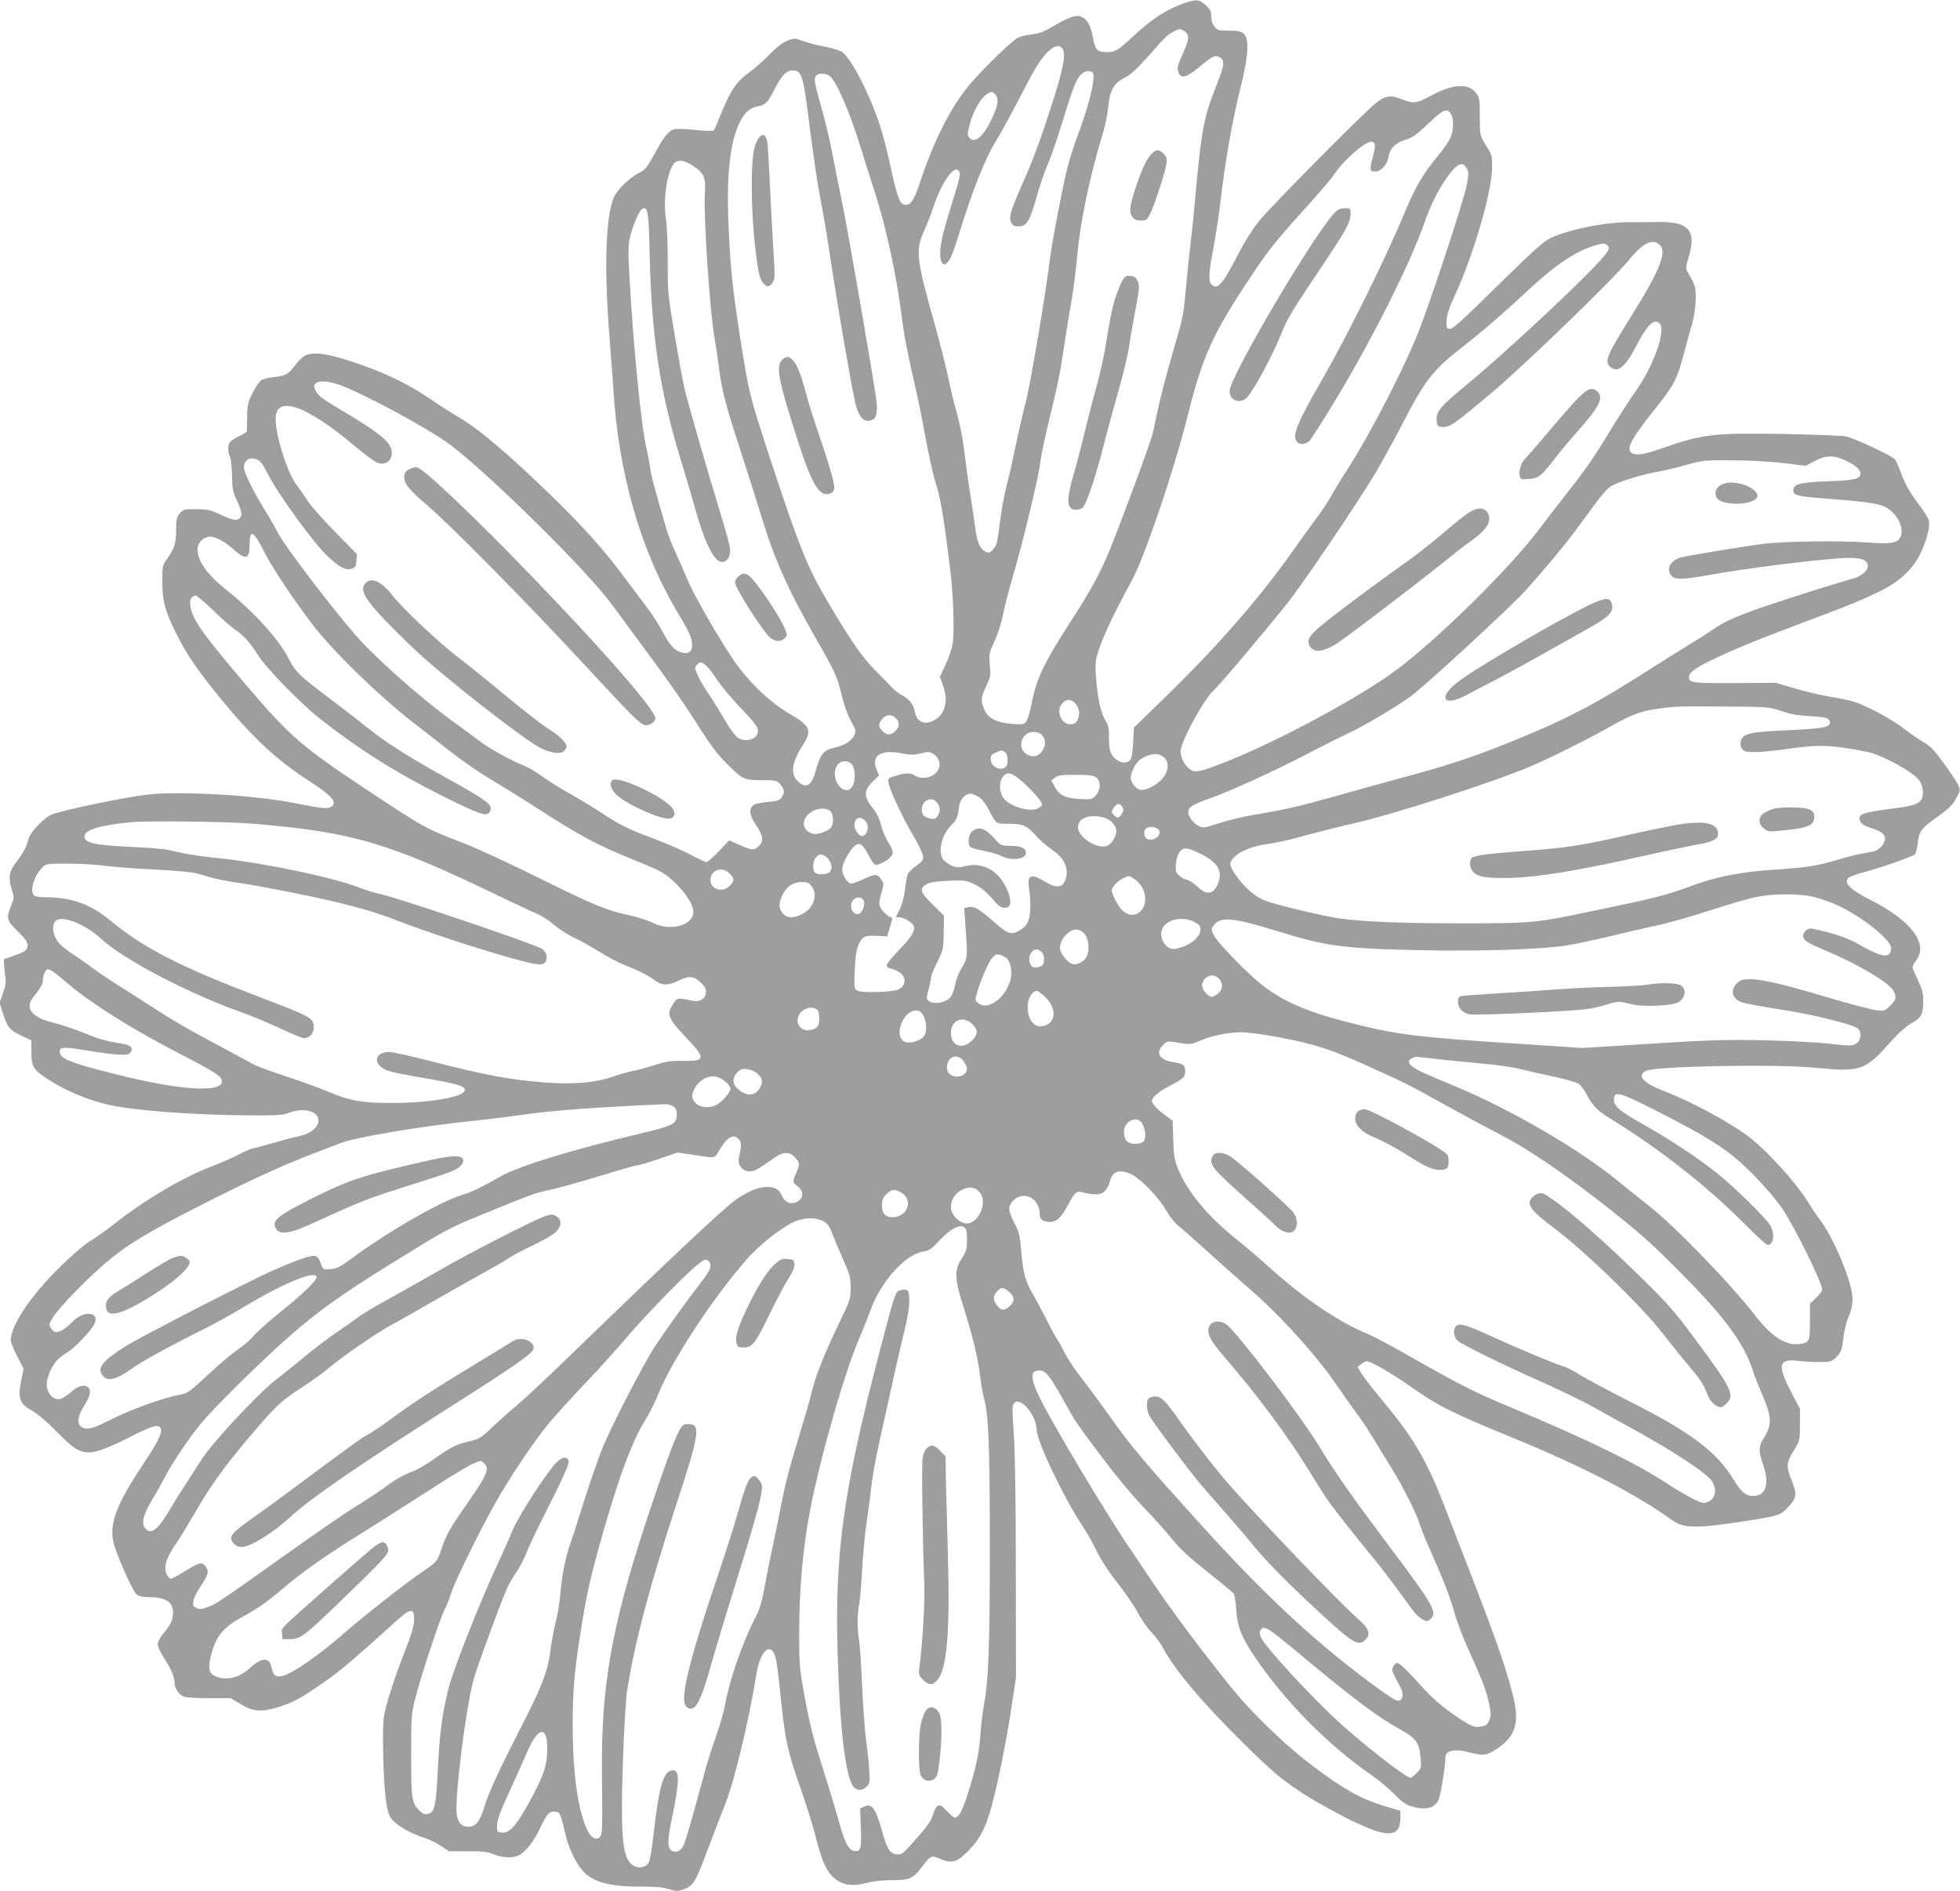 <?xml version="1.0" standalone="no"?>
<!DOCTYPE svg PUBLIC "-//W3C//DTD SVG 20010904//EN"
 "http://www.w3.org/TR/2001/REC-SVG-20010904/DTD/svg10.dtd">
<svg version="1.0" xmlns="http://www.w3.org/2000/svg"
 width="1280pt" height="1235pt" viewBox="0 0 1280 1235"
 preserveAspectRatio="xMidYMid meet">
<g transform="translate(0,1235) scale(0.1,-0.1)"
fill="#9e9e9e" stroke="none">
<path d="M7725 12326 c-117 -43 -202 -99 -330 -218 -96 -89 -112 -98 -165 -98
-65 0 -78 13 -93 98 -16 84 -41 123 -85 136 -33 9 -76 -8 -196 -78 -41 -24
-78 -37 -120 -41 -34 -4 -73 -14 -88 -21 -38 -20 -195 -170 -299 -287 -130
-146 -249 -377 -344 -667 -39 -116 -63 -148 -104 -135 -27 8 -44 59 -87 255
-19 91 -50 210 -69 265 -68 206 -185 432 -245 475 -16 11 -63 26 -108 34 -43
8 -107 24 -141 36 -60 22 -62 22 -107 5 -32 -12 -70 -41 -118 -90 -39 -40 -96
-91 -127 -113 -92 -66 -131 -125 -200 -299 -17 -43 -34 -81 -38 -85 -4 -5 -57
-3 -118 3 -61 7 -123 9 -138 5 -39 -10 -69 -47 -131 -162 -48 -87 -61 -104
-97 -121 -61 -30 -142 -106 -166 -158 -55 -118 -67 -448 -32 -900 11 -138 22
-295 26 -350 34 -555 176 -1053 415 -1456 84 -140 100 -177 100 -224 0 -46
-33 -62 -84 -41 -39 16 -70 55 -117 146 -19 36 -63 103 -99 150 -35 47 -105
139 -154 205 -120 161 -252 309 -442 495 -294 286 -485 450 -619 530 -47 27
-136 84 -196 125 -124 85 -261 154 -426 214 -216 79 -332 99 -393 68 -13 -7
-41 -34 -62 -62 -45 -59 -65 -71 -141 -78 -32 -3 -69 -12 -81 -20 -12 -8 -37
-45 -56 -83 -31 -61 -35 -77 -36 -154 0 -47 -2 -90 -2 -96 -1 -6 -25 -21 -53
-34 -28 -13 -55 -32 -60 -41 -13 -24 -11 -66 3 -92 6 -12 12 -67 13 -122 1
-85 6 -108 28 -155 37 -79 42 -104 22 -124 -20 -19 -44 -15 -135 28 -56 26
-77 30 -148 31 -79 0 -85 -1 -108 -28 -21 -25 -24 -38 -24 -108 0 -87 -11
-123 -59 -189 -30 -41 -31 -47 -31 -144 0 -128 16 -192 85 -331 70 -143 136
-241 297 -439 206 -251 364 -399 573 -534 156 -100 194 -146 144 -173 -24 -12
-58 -9 -234 26 -258 52 -741 80 -960 56 -149 -17 -578 -106 -631 -132 -55 -26
-140 -119 -149 -161 -10 -44 -30 -83 -76 -144 -50 -65 -56 -100 -34 -176 18
-58 18 -61 0 -106 -35 -92 -34 -100 39 -172 48 -47 66 -72 66 -91 0 -34 -12
-43 -91 -71 l-64 -23 2 -40 c1 -22 5 -57 8 -78 5 -27 1 -55 -15 -101 l-23 -64
23 -72 c29 -91 42 -106 121 -144 l64 -31 0 -75 c0 -92 12 -114 92 -168 115
-78 268 -144 408 -176 165 -38 544 -67 910 -70 198 -1 236 1 273 17 59 24 132
22 166 -4 61 -48 8 -127 -101 -149 -32 -6 -110 -27 -174 -46 -64 -19 -122 -34
-129 -34 -8 0 -49 -18 -91 -40 -43 -22 -116 -54 -161 -71 -184 -67 -456 -226
-645 -377 -65 -51 -140 -104 -166 -118 -27 -14 -109 -84 -190 -163 -195 -190
-326 -385 -327 -485 0 -12 19 -58 42 -103 l42 -82 -14 -68 c-26 -125 -13 -162
73 -208 29 -16 91 -68 141 -119 108 -109 138 -133 189 -147 56 -15 134 9 295
91 159 81 195 91 211 63 14 -28 -16 -88 -129 -258 -158 -238 -206 -367 -180
-484 16 -75 125 -321 152 -343 13 -12 37 -18 72 -18 118 -1 166 -30 166 -102
0 -46 -15 -79 -64 -137 -22 -26 -36 -54 -36 -70 0 -15 20 -57 45 -95 43 -65
65 -120 65 -159 0 -30 27 -72 55 -85 16 -8 79 -12 169 -12 l142 0 67 -40 c79
-48 135 -52 243 -19 97 30 149 58 294 159 115 80 196 149 460 388 113 103 136
107 134 22 -1 -41 -16 -91 -57 -196 -67 -170 -121 -337 -138 -422 -8 -45 -10
-127 -6 -280 6 -223 19 -337 43 -384 24 -47 119 -106 232 -143 29 -9 76 -32
103 -51 l51 -34 123 0 c101 0 132 -4 170 -20 55 -23 125 -26 164 -6 46 24 99
92 139 179 44 93 59 110 99 105 30 -3 32 -7 67 -152 20 -86 64 -179 111 -233
62 -73 178 -105 380 -104 94 1 144 -4 182 -16 46 -14 59 -15 91 -4 72 26 81
40 171 281 34 91 82 215 106 275 62 156 153 535 205 852 27 167 103 220 129
90 6 -29 20 -143 31 -255 26 -258 47 -355 126 -574 34 -97 80 -241 100 -320
39 -155 66 -217 110 -262 57 -57 125 -69 231 -41 32 9 99 16 148 16 122 0 146
9 199 78 67 87 67 87 127 61 76 -32 109 -23 185 55 73 74 112 150 149 286 44
165 94 412 128 631 l32 213 -1 700 c0 470 -5 762 -13 888 -12 169 -12 190 2
204 43 43 145 -78 147 -175 1 -76 181 -451 304 -635 25 -37 66 -109 90 -160
28 -57 79 -136 136 -207 49 -63 108 -149 130 -191 22 -42 61 -99 87 -126 27
-27 61 -73 77 -103 76 -144 253 -354 518 -616 193 -191 247 -237 388 -331 66
-43 113 -70 285 -162 22 -12 82 -40 133 -62 159 -69 226 -54 227 53 l0 53 -45
13 c-182 51 -275 97 -455 226 -173 123 -339 272 -508 454 -117 126 -438 545
-581 757 -48 72 -125 186 -172 255 -160 234 -509 818 -595 994 -62 127 -62
176 0 176 39 0 68 -36 151 -185 87 -156 77 -142 259 -385 86 -115 195 -246
266 -320 66 -69 152 -164 190 -212 52 -64 111 -119 230 -213 88 -70 165 -133
171 -141 6 -7 14 -53 17 -101 7 -114 33 -180 117 -307 197 -293 481 -582 770
-781 47 -33 113 -88 147 -123 46 -48 73 -67 109 -78 93 -28 152 -14 179 42 13
27 45 228 45 280 0 43 65 55 160 29 86 -23 111 -19 177 25 125 83 150 175 99
366 -62 231 -115 376 -447 1229 -114 291 -199 437 -394 670 -64 77 -128 160
-143 184 l-26 44 23 18 c13 11 29 19 37 19 28 0 165 -80 299 -174 168 -118
255 -162 655 -326 453 -186 800 -365 1042 -539 74 -54 163 -54 493 -2 201 32
214 36 262 88 57 61 60 83 23 177 -37 91 -35 113 19 200 35 58 36 62 36 162
l0 103 -59 113 c-90 173 -81 215 44 201 36 -5 100 -8 142 -8 68 0 79 3 103 25
38 36 43 47 54 136 5 44 19 102 31 128 38 89 37 147 -4 269 -44 134 -122 294
-177 366 -23 30 -59 84 -81 120 -82 134 -288 358 -408 443 -136 96 -366 218
-531 282 -139 53 -183 102 -119 133 64 30 830 45 1091 21 318 -30 334 -25 517
180 45 50 92 91 124 109 64 34 78 59 78 143 0 54 -6 78 -35 139 -19 40 -35 78
-35 85 0 7 11 27 25 46 80 108 -35 259 -300 393 -135 68 -179 114 -141 146 8
7 54 23 103 36 103 27 310 100 328 115 7 6 15 38 19 73 8 76 23 97 115 163 94
67 114 87 141 140 23 44 23 45 6 82 -10 20 -52 83 -93 139 -59 82 -85 109
-131 136 -32 19 -90 59 -129 89 -72 56 -204 129 -301 167 -30 12 -100 28 -157
37 -57 8 -166 33 -242 55 l-137 40 -268 -2 c-278 -1 -298 2 -298 40 0 26 37
55 125 99 150 74 320 144 635 262 293 109 391 150 505 208 121 62 203 143 251
246 39 85 60 172 50 209 -3 14 -37 67 -76 118 -50 68 -78 118 -101 179 -17 47
-37 92 -44 100 -23 26 -266 139 -320 150 -27 5 -210 12 -405 16 -455 8 -533
-1 -794 -93 -117 -41 -165 -49 -195 -34 -46 25 -15 86 143 285 129 162 145
192 188 349 21 78 48 176 60 217 12 44 21 108 22 155 1 80 -2 91 -49 171 -18
31 -18 33 4 109 51 169 -2 229 -198 225 -47 -1 -131 -1 -186 -1 -138 2 -356
-38 -488 -90 -71 -28 -104 -57 -405 -352 -207 -204 -267 -258 -285 -255 -20 3
-22 8 -20 53 1 37 15 81 56 170 121 264 239 669 241 825 1 83 0 87 -39 150
-40 65 -40 65 -41 170 0 143 -1 144 -30 179 -50 59 -151 51 -291 -25 -92 -50
-111 -52 -183 -24 -78 31 -110 27 -172 -21 -81 -63 -695 -683 -770 -778 -40
-50 -96 -140 -138 -222 -97 -190 -133 -228 -171 -183 -18 22 -14 81 15 232 13
70 32 188 41 262 38 323 80 559 137 790 52 206 58 320 19 351 -18 15 -39 19
-96 19 -68 0 -75 2 -94 26 -13 17 -21 41 -21 67 0 33 -6 46 -36 73 -42 40 -64
41 -149 10z m13 -182 c31 -21 28 -53 -13 -144 -38 -83 -41 -100 -25 -131 19
-34 54 -22 134 45 86 72 106 80 135 59 31 -21 26 -51 -25 -181 -81 -202 -98
-292 -134 -687 -11 -126 -27 -282 -35 -345 -8 -63 -21 -194 -30 -290 -12 -144
-21 -198 -51 -300 -89 -306 -119 -422 -164 -644 -11 -51 -195 -551 -285 -773
-57 -140 -128 -269 -249 -456 -179 -277 -229 -381 -260 -547 -9 -46 -23 -95
-32 -108 -15 -23 -21 -24 -88 -20 -102 7 -161 35 -186 90 -27 59 -25 82 11
158 28 60 30 69 23 138 -6 70 -5 77 29 150 21 43 45 119 56 172 10 52 39 165
64 250 65 219 174 672 181 752 4 37 29 157 55 265 59 239 73 307 106 528 14
94 35 220 46 280 10 61 26 184 34 275 20 224 80 511 170 808 13 45 27 113 31
150 11 124 34 167 114 207 34 17 78 58 148 137 113 128 125 141 167 162 37 20
45 20 73 0z m-797 -116 c20 -37 3 -126 -65 -339 -83 -258 -126 -376 -205 -553
-74 -168 -86 -212 -65 -244 12 -18 23 -22 51 -20 51 4 66 30 113 193 22 77 55
174 74 215 18 41 64 174 101 295 68 225 90 274 131 301 27 18 64 10 65 -14 4
-70 -35 -216 -116 -433 -24 -65 -55 -170 -69 -235 -50 -238 -86 -432 -101
-549 -33 -256 -128 -815 -156 -920 -16 -60 -45 -185 -64 -277 -19 -92 -45
-209 -59 -260 -14 -51 -32 -147 -41 -213 -24 -183 -24 -183 -49 -212 -21 -24
-26 -26 -49 -16 -37 17 -56 61 -68 155 -6 46 -19 135 -29 198 -11 63 -26 174
-35 245 -18 148 -36 239 -65 340 -11 39 -32 124 -45 190 -14 66 -54 226 -90
355 -122 433 -128 484 -69 615 20 44 46 112 59 151 47 148 129 270 161 243 21
-17 18 -35 -36 -206 -61 -197 -80 -274 -80 -338 0 -82 35 -95 69 -26 10 20 33
83 50 141 85 277 176 509 240 610 26 41 92 161 146 265 115 223 149 279 200
328 43 42 79 48 96 15z m-1717 -161 c22 -33 32 -91 71 -402 20 -153 47 -336
61 -405 14 -69 41 -224 59 -345 58 -385 155 -948 176 -1017 22 -76 51 -105 94
-94 39 10 49 47 37 141 -18 136 -179 1069 -221 1275 -22 107 -52 258 -67 335
-14 77 -46 209 -70 294 -47 165 -51 190 -32 209 17 17 59 15 86 -4 41 -29 129
-229 197 -449 20 -66 66 -210 101 -320 69 -211 137 -528 169 -775 19 -151 35
-233 85 -455 22 -93 51 -235 65 -315 33 -179 59 -293 89 -390 21 -65 53 -276
86 -560 17 -155 23 -381 11 -447 -7 -35 -28 -96 -47 -137 l-36 -75 22 -63 c33
-95 13 -178 -53 -218 -63 -39 -121 -17 -132 50 -8 49 -36 85 -85 110 -20 10
-50 34 -66 51 -16 18 -63 67 -105 108 -84 83 -153 182 -299 427 -146 243 -196
368 -395 973 -128 391 -134 416 -185 735 -55 351 -68 471 -81 749 -16 341 5
548 67 688 32 70 67 104 121 114 50 9 69 27 108 106 49 96 79 129 121 129 24
0 38 -6 48 -23z m1281 -141 c20 -30 9 -79 -40 -176 -47 -94 -99 -135 -130
-104 -19 19 -19 26 0 99 20 73 60 149 98 181 36 30 52 30 72 0z m2969 -118
c22 -32 20 -113 -4 -162 -11 -23 -47 -75 -81 -116 -98 -119 -144 -197 -213
-362 -133 -319 -375 -808 -553 -1117 -155 -268 -188 -352 -151 -389 17 -17 52
-15 77 6 11 9 98 145 192 302 232 387 473 869 563 1130 44 125 105 242 166
319 53 65 81 74 106 36 15 -24 16 -35 5 -103 -11 -75 -197 -645 -301 -927 -87
-235 -324 -699 -489 -954 -38 -58 -83 -133 -101 -166 -18 -33 -59 -94 -90
-135 -31 -41 -100 -138 -155 -215 -211 -300 -482 -612 -806 -929 l-234 -228
-5 -98 c-3 -61 -10 -103 -19 -113 -32 -39 -110 -6 -130 56 -6 17 -10 61 -9 97
1 52 -3 73 -21 102 -31 52 -48 123 -61 255 -8 84 -7 125 1 160 26 102 98 259
231 503 82 148 278 728 363 1070 98 392 162 535 408 905 127 190 167 240 360
453 87 96 175 200 196 231 68 99 210 218 244 205 21 -8 21 -27 2 -101 -22 -83
-20 -93 14 -93 39 0 80 43 88 92 9 58 44 94 111 115 46 14 73 33 137 94 112
106 132 116 159 77z m-4950 -340 c76 -50 86 -74 79 -187 -9 -147 33 -769 63
-936 8 -44 19 -118 25 -165 21 -174 43 -261 149 -585 43 -132 101 -316 130
-410 85 -282 175 -483 350 -790 132 -230 148 -263 176 -382 16 -67 38 -130 60
-170 33 -58 35 -66 24 -93 -15 -37 -68 -70 -128 -82 -71 -13 -97 -45 -125
-152 -26 -98 -64 -120 -118 -67 -50 50 -38 124 40 245 54 85 39 118 -85 190
-125 72 -249 187 -347 318 -86 116 -277 443 -323 553 -23 55 -60 140 -83 189
-23 48 -50 118 -60 155 -78 266 -101 353 -106 401 -4 30 -13 80 -21 111 -35
142 -87 658 -114 1146 -11 193 -8 224 31 330 27 71 47 103 65 103 26 0 31 -42
37 -315 13 -522 65 -872 196 -1305 33 -107 75 -252 95 -321 67 -244 129 -369
181 -369 37 0 59 40 52 95 -4 24 -34 132 -67 239 -89 291 -206 699 -230 799
-11 49 -40 208 -65 355 -43 257 -45 274 -44 472 0 113 -5 239 -12 280 -19 121
4 290 48 357 22 33 69 30 127 -9z m6317 -519 c46 -46 -3 -168 -188 -464 -155
-247 -175 -293 -142 -326 50 -50 102 -10 176 134 70 136 116 180 151 145 44
-44 -38 -277 -156 -442 -32 -45 -105 -158 -162 -251 -115 -190 -163 -258 -294
-425 -50 -63 -131 -168 -179 -232 -186 -247 -651 -706 -922 -909 -243 -182
-780 -471 -1133 -610 -154 -60 -184 -66 -218 -45 -36 25 -64 75 -64 119 0 60
146 332 212 394 49 47 294 336 477 563 100 124 461 656 583 860 41 69 119 211
173 315 148 288 202 358 392 506 134 105 275 226 423 365 194 181 331 271 463
306 41 11 49 10 64 -4 15 -16 15 -19 -2 -45 -62 -95 -626 -626 -940 -885 -149
-123 -177 -158 -173 -213 3 -37 5 -40 36 -43 47 -5 71 12 313 214 220 184 806
751 912 882 87 107 152 137 198 91z m-8631 -910 c152 -52 593 -290 735 -397
258 -196 892 -822 1048 -1036 40 -55 131 -178 203 -275 178 -240 276 -381 380
-546 60 -95 112 -164 164 -216 111 -111 115 -113 232 -114 97 0 100 -1 124
-28 29 -33 30 -57 6 -87 -14 -18 -31 -23 -87 -27 -39 -3 -80 -12 -92 -19 -34
-22 -30 -68 12 -128 49 -72 54 -108 21 -141 -31 -31 -45 -29 -138 12 l-56 25
-67 -71 c-37 -39 -74 -71 -81 -71 -7 0 -55 22 -106 49 -51 27 -156 73 -233
102 -167 62 -221 88 -342 167 -50 34 -145 91 -210 128 -65 36 -148 89 -186
116 -37 28 -91 59 -120 70 -72 27 -222 110 -287 160 -30 23 -104 78 -165 121
-219 159 -517 423 -648 575 -161 186 -457 576 -499 657 -23 44 -62 112 -86
150 -59 92 -130 232 -138 271 -8 43 25 79 64 69 38 -9 50 -22 82 -84 73 -145
312 -475 408 -562 72 -66 113 -86 150 -73 23 8 27 16 30 52 l3 43 -144 147
c-80 81 -162 174 -182 207 -21 33 -52 77 -68 98 -59 75 -137 321 -137 430 0
161 196 94 517 -176 61 -52 126 -100 143 -107 63 -26 112 19 96 86 -15 57
-101 123 -356 273 -88 52 -120 76 -135 103 -16 30 -17 39 -6 52 19 22 75 20
151 -5z m9840 -495 c64 -30 100 -60 100 -86 0 -36 -38 -45 -213 -51 -177 -7
-220 -17 -225 -53 -5 -35 21 -44 149 -55 391 -30 432 -38 489 -86 56 -47 84
-127 60 -172 -19 -37 -62 -44 -193 -35 -204 15 -565 10 -712 -9 -160 -22 -476
-74 -528 -88 -70 -18 -99 -78 -60 -121 22 -25 78 -23 246 7 253 45 671 98 867
110 116 6 163 -7 168 -46 4 -34 -42 -74 -101 -89 -80 -21 -363 -110 -554 -174
-200 -68 -283 -105 -361 -160 -26 -19 -99 -65 -162 -103 -63 -39 -180 -112
-260 -163 -310 -199 -500 -301 -785 -420 -313 -131 -485 -190 -840 -285 -115
-31 -302 -83 -415 -115 -229 -65 -334 -89 -525 -120 -71 -12 -177 -37 -233
-56 -96 -31 -106 -33 -132 -19 -37 19 -70 62 -70 90 0 34 27 51 136 89 136 48
420 177 644 294 102 53 223 114 269 135 86 38 312 173 402 238 94 68 656 586
753 694 119 132 254 294 321 385 28 37 85 116 128 174 54 73 90 112 115 125
61 31 190 70 281 87 47 8 138 29 201 47 111 31 121 32 300 31 109 0 246 -8
334 -18 l148 -18 57 30 c72 39 127 41 201 6z m-10323 -601 c55 -108 193 -315
327 -488 133 -171 432 -460 650 -628 66 -51 175 -136 244 -190 69 -54 185
-134 259 -178 74 -44 205 -125 291 -181 287 -185 412 -252 628 -338 69 -28
149 -62 177 -76 94 -48 208 -177 223 -252 20 -99 -139 -152 -264 -88 -29 15
-102 38 -162 51 -148 33 -220 63 -600 251 -180 89 -392 187 -471 217 -255 98
-254 98 -654 363 -410 273 -481 334 -775 679 -281 330 -342 417 -357 508 -6
39 8 67 35 67 8 0 58 -42 111 -93 53 -52 116 -108 141 -125 60 -40 98 -82 156
-172 55 -87 275 -312 404 -414 253 -199 498 -354 805 -507 239 -119 286 -135
304 -100 24 43 -8 68 -284 221 -238 132 -399 234 -503 318 -53 43 -169 133
-257 199 -198 149 -227 177 -270 262 -61 122 -227 306 -400 443 -131 104 -194
191 -195 269 0 38 26 71 67 83 31 10 106 -25 158 -73 88 -81 115 -76 115 19 0
108 25 96 97 -47z m2899 -755 c12 -12 40 -51 63 -86 23 -34 81 -104 129 -155
110 -115 132 -144 132 -172 0 -52 -80 -77 -133 -42 -14 9 -51 60 -83 114 -31
54 -79 131 -106 171 -50 73 -87 146 -88 169 0 6 7 19 16 27 18 18 37 11 70
-26z m2385 -221 c27 -21 41 -58 35 -90 -8 -41 -24 -57 -55 -57 -64 0 -98 93
-51 140 23 23 48 25 71 7z m4624 -61 c59 -20 107 -29 185 -33 108 -6 130 -13
130 -43 0 -30 -47 -38 -276 -49 -237 -10 -287 -21 -303 -63 -10 -27 -4 -53 16
-69 20 -17 114 -14 285 10 209 30 287 27 521 -19 96 -19 299 -130 341 -186 26
-36 32 -98 13 -127 -18 -28 -63 -42 -177 -56 -211 -27 -243 -39 -222 -85 7
-16 28 -29 64 -41 77 -25 98 -41 98 -73 0 -26 -23 -57 -57 -76 -7 -4 -41 -12
-75 -17 -35 -5 -115 -25 -178 -44 -138 -41 -203 -51 -420 -65 -194 -12 -369
-45 -507 -96 -199 -73 -244 -85 -698 -179 -351 -73 -375 -75 -816 -75 -389 0
-648 10 -804 31 -97 12 -419 89 -496 118 -60 23 -137 90 -189 166 -45 66 -46
81 -8 119 41 41 121 71 225 86 43 6 119 22 168 35 119 33 304 80 385 98 255
57 884 259 1153 371 111 46 402 191 532 266 121 69 186 94 285 109 124 18 134
19 445 17 299 -2 300 -3 380 -30z m-5785 -46 c25 -25 25 -51 3 -78 -30 -34
-59 -37 -88 -8 -30 31 -31 45 -4 80 25 31 61 34 89 6z m952 -107 c26 -30 30
-60 13 -92 -27 -54 -74 -65 -119 -30 -56 44 -19 139 53 139 24 0 44 -7 53 -17z
m-241 -113 c22 -12 27 -78 7 -98 -32 -32 -98 1 -98 49 0 24 6 33 33 44 39 17
35 17 58 5z m-660 -12 c46 -9 69 -9 113 2 49 12 58 11 81 -4 80 -53 35 -156
-68 -156 -18 0 -42 7 -53 15 -25 19 -58 19 -123 -1 -52 -15 -53 -16 -48 -48 8
-47 91 -225 160 -341 32 -55 61 -114 64 -131 5 -29 0 -36 -45 -70 -59 -45 -58
-43 -71 -151 -7 -52 -20 -101 -36 -133 l-25 -50 22 0 c28 0 86 -34 94 -55 13
-32 -10 -71 -92 -156 -46 -48 -84 -94 -84 -103 0 -9 12 -18 28 -22 92 -20 121
-97 49 -136 -32 -17 -238 -24 -267 -8 -22 12 -23 15 -18 135 4 93 11 133 26
168 24 53 40 60 127 55 l59 -3 13 44 c7 24 15 52 18 62 4 13 1 19 -8 19 -8 0
-29 16 -47 36 -34 39 -35 47 -10 135 12 42 12 50 -4 74 -26 39 -39 40 -112 6
-36 -17 -75 -31 -85 -31 -25 0 -59 56 -59 95 0 33 46 119 78 148 32 29 54 17
88 -46 42 -79 46 -83 84 -67 48 20 80 49 80 74 0 12 -13 43 -30 67 -16 25 -37
74 -46 110 -10 41 -28 79 -50 106 -66 80 -66 122 1 184 l36 35 -16 38 c-39 94
29 135 176 104z m1701 -25 c50 -45 17 -136 -66 -183 -61 -36 -95 -38 -123 -7
-33 35 -36 62 -15 109 23 52 48 75 99 94 42 15 79 11 105 -13z m-2052 -33 c38
-20 44 -124 10 -165 -34 -41 -99 5 -107 77 -8 72 42 117 97 88z m1096 -99 c45
-33 136 -127 153 -158 10 -19 8 -24 -14 -39 -52 -34 -199 10 -236 70 -21 35
-25 87 -8 119 25 46 51 48 105 8z m512 3 c33 -22 31 -86 -4 -121 -24 -24 -30
-25 -103 -21 -94 5 -135 26 -164 82 l-21 39 23 18 c20 16 41 19 135 19 85 0
117 -4 134 -16z m-757 -135 c15 -11 41 -47 58 -80 45 -90 44 -89 127 -89 95 0
119 -10 178 -76 27 -31 74 -72 105 -92 70 -46 105 -107 96 -167 -12 -80 -56
-94 -136 -45 -100 61 -124 48 -107 -55 5 -33 8 -90 6 -127 -4 -77 -23 -111
-80 -140 -48 -25 -71 -15 -170 73 -87 76 -119 93 -157 84 l-24 -6 8 -117 c15
-199 14 -211 -23 -270 -18 -30 -37 -76 -42 -103 -5 -27 -16 -62 -24 -78 -24
-45 -110 -67 -150 -38 -17 12 -17 17 -2 74 9 33 16 69 16 79 0 11 18 55 40
100 40 78 41 83 43 192 l2 112 -72 71 c-84 82 -92 108 -40 136 22 11 65 18
143 21 104 4 114 3 167 -23 40 -18 75 -46 114 -91 50 -56 61 -65 88 -62 25 3
30 8 33 34 4 42 -37 133 -80 176 -64 64 -140 83 -230 58 -39 -11 -79 2 -120
38 -47 40 -25 162 42 230 40 42 44 52 54 127 7 51 47 89 84 80 14 -3 38 -15
53 -26z m-287 -25 c26 -25 30 -61 11 -90 -14 -22 -22 -25 -47 -20 -43 9 -58
24 -58 59 0 57 58 88 94 51z m1216 -35 c9 -16 8 -26 -5 -45 -18 -28 -28 -30
-49 -8 -20 19 -20 24 0 52 19 28 40 28 54 1z m-1908 -26 c20 -18 24 -73 8
-103 -13 -25 -92 -54 -122 -45 -76 23 -79 101 -5 145 39 24 94 26 119 3z
m1790 -43 c43 -12 78 -52 78 -89 0 -38 -35 -89 -66 -97 -67 -17 -184 61 -184
123 0 62 76 89 172 63z m-1561 -21 c30 -30 14 -98 -23 -99 -18 0 -48 42 -48
68 0 52 35 67 71 31z m-3991 -19 c641 -54 877 -123 1595 -470 105 -50 215
-102 246 -115 32 -12 86 -47 120 -77 35 -29 93 -66 129 -82 36 -16 107 -56
158 -88 51 -32 127 -73 170 -90 97 -38 157 -69 201 -102 44 -33 87 -33 151 -1
68 34 101 32 144 -9 26 -24 36 -42 36 -64 0 -41 -36 -67 -82 -58 -111 21 -104
22 -133 -23 -43 -63 -32 -92 74 -204 144 -151 143 -168 -13 -165 -77 1 -105
-3 -186 -29 -52 -17 -115 -34 -140 -38 -25 -4 -82 -20 -127 -36 -116 -40 -252
-52 -434 -39 -238 18 -394 47 -756 140 -127 33 -249 60 -270 60 -106 0 -110
-90 -5 -124 26 -9 128 -29 228 -46 228 -38 279 -54 268 -84 -16 -42 -230 -78
-464 -79 -205 -1 -283 13 -430 75 -52 22 -175 67 -273 99 -98 32 -197 69 -220
82 -23 14 -141 77 -262 142 -121 64 -263 145 -315 180 -52 34 -165 106 -250
160 -85 53 -180 116 -210 139 -30 24 -87 63 -125 88 -39 25 -83 60 -98 77 -51
61 -54 141 -7 156 57 18 193 -44 283 -128 138 -130 578 -360 912 -477 66 -23
180 -71 254 -106 74 -35 144 -64 157 -64 50 0 80 62 54 111 -15 28 -81 58
-337 155 -524 199 -762 320 -983 503 -127 105 -251 150 -410 151 -46 0 -81 5
-88 12 -29 29 0 128 53 181 28 27 28 27 169 27 78 0 191 -7 251 -15 61 -8 207
-19 325 -24 125 -6 236 -17 265 -25 28 -8 75 -21 105 -30 30 -8 105 -23 165
-31 145 -21 489 -89 640 -126 195 -48 262 -68 420 -129 270 -103 766 -258 879
-275 55 -9 76 4 76 45 0 19 -10 36 -28 52 -31 26 -959 341 -1059 359 -30 6
-95 26 -144 45 -170 66 -623 160 -914 190 -82 8 -181 22 -220 30 -38 9 -90 20
-115 25 -25 5 -135 14 -245 19 -243 11 -306 28 -291 78 12 36 115 65 296 82
117 11 640 5 810 -10z m5904 -36 c30 -29 -20 -78 -66 -66 -23 6 -34 48 -18 67
16 20 64 19 84 -1z m266 -155 c121 -57 157 -115 125 -197 -30 -74 -74 -81
-134 -23 -23 22 -54 42 -70 46 -34 7 -71 39 -72 63 -3 39 4 79 17 104 24 47
48 48 134 7z m-2425 -34 c31 -30 34 -80 6 -95 -26 -14 -74 -13 -89 2 -17 17
-15 69 4 96 20 29 49 28 79 -3z m-640 -100 c14 -13 25 -31 25 -40 0 -9 -11
-27 -25 -40 -47 -48 -125 -24 -125 38 0 66 76 92 125 42z m2646 -38 c86 -57
92 -193 10 -226 -32 -14 -71 0 -102 35 -21 24 -59 99 -59 117 0 22 36 63 72
80 42 21 39 21 79 -6z m-2112 -43 c43 -55 19 -137 -52 -179 -59 -34 -109 -33
-136 1 -27 34 -26 66 0 122 26 53 70 82 126 82 33 0 46 -5 62 -26z m6553 -73
c41 -11 105 -33 141 -50 159 -71 357 -228 357 -281 0 -73 -58 -66 -213 24 -72
42 -166 73 -304 102 -30 6 -63 -27 -56 -55 7 -26 31 -41 137 -85 211 -88 424
-213 451 -266 22 -43 19 -58 -20 -97 -35 -35 -38 -36 -93 -30 -31 4 -156 36
-277 72 -433 130 -575 155 -625 110 -52 -47 -43 -103 20 -129 21 -8 130 -29
242 -46 216 -32 489 -99 521 -127 29 -27 20 -84 -17 -102 -25 -12 -49 -11
-170 3 -78 9 -265 19 -416 22 -271 6 -370 3 -926 -33 l-270 -17 -425 28 c-643
42 -778 58 -1059 128 -295 73 -452 138 -597 247 -97 73 -303 284 -327 336 -18
36 -17 38 1 63 43 58 127 50 412 -38 324 -101 438 -116 971 -126 376 -7 750 6
918 31 56 9 182 36 280 59 97 24 236 56 307 71 72 15 226 58 344 97 118 38
253 78 300 88 119 26 294 26 393 1z m-6212 -21 c15 -27 -12 -90 -38 -90 -26 0
-44 24 -44 57 0 47 61 72 82 33z m2147 -135 c21 -9 41 -21 45 -28 29 -46 -27
-115 -116 -143 -46 -14 -57 -15 -82 -3 -41 20 -63 83 -43 125 27 57 120 80
196 49z m-726 -65 c45 -24 63 -114 34 -169 -16 -32 -64 -56 -94 -46 -26 8 -69
59 -77 91 -8 33 12 79 48 109 32 27 58 31 89 15z m-257 -139 c11 -12 16 -31
14 -52 -2 -26 -9 -36 -31 -43 -38 -14 -61 2 -65 43 -4 36 20 71 48 71 9 0 25
-9 34 -19z m-231 -38 c26 -24 39 -85 28 -132 -27 -123 -147 -215 -211 -163
-23 18 -23 21 -11 63 27 92 74 201 98 230 21 25 31 29 52 24 14 -4 34 -14 44
-22z m-6217 -95 c16 -12 56 -45 89 -73 147 -126 418 -296 718 -451 236 -122
287 -154 287 -185 0 -78 -277 -60 -700 47 -290 72 -360 101 -360 146 0 31 26
32 164 10 199 -33 279 -38 295 -19 25 30 9 51 -44 60 -110 17 -154 29 -258 72
-60 24 -149 54 -198 66 -141 34 -189 94 -133 165 47 59 64 88 64 111 0 34 18
73 33 73 8 0 27 -10 43 -22z m7604 -38 c29 -29 26 -74 -6 -99 -15 -12 -33 -21
-41 -21 -23 0 -63 47 -63 75 0 32 33 65 65 65 14 0 34 -9 45 -20z m-1145 -111
c68 -60 86 -136 41 -178 -27 -26 -77 -31 -102 -10 -66 54 -52 210 18 218 4 1
23 -13 43 -30z m-1484 -89 c15 -8 19 -21 19 -59 0 -54 -11 -68 -58 -77 -87
-17 -116 91 -37 134 25 14 51 15 76 2z m695 -35 c25 -38 30 -109 10 -139 -18
-29 -83 -52 -119 -42 -37 9 -52 53 -36 106 27 90 108 132 145 75z m325 -64
c36 -37 37 -62 2 -101 -62 -68 -143 -44 -143 43 0 86 80 118 141 58z m2006
-86 c222 -42 334 -78 549 -175 277 -125 297 -135 535 -268 129 -71 289 -157
357 -192 160 -81 398 -241 642 -430 268 -209 344 -276 575 -512 254 -258 378
-430 430 -593 12 -38 39 -106 58 -150 68 -153 71 -210 17 -294 -37 -58 -37
-86 -4 -182 41 -121 15 -199 -66 -199 -48 0 -77 24 -125 102 -115 190 -284
316 -710 530 -110 56 -240 125 -288 154 -48 30 -100 57 -115 60 -41 10 -298
117 -478 200 -177 81 -218 90 -234 49 -10 -27 -1 -64 21 -82 35 -28 287 -152
514 -253 138 -61 309 -144 380 -184 72 -41 182 -102 245 -136 270 -148 490
-293 521 -344 34 -56 22 -114 -29 -135 -27 -11 -37 -9 -100 23 -39 20 -115 64
-169 100 -203 133 -504 279 -988 483 -271 113 -346 151 -679 340 -120 69 -250
138 -290 154 -190 79 -422 237 -654 448 -59 53 -150 131 -202 172 -181 144
-317 308 -376 454 -24 61 -29 87 -32 193 l-4 123 -54 40 c-30 22 -61 51 -70
65 -16 24 -16 27 3 52 10 15 53 45 95 67 99 52 108 61 108 101 0 38 -13 48
-80 58 -89 14 -116 61 -64 112 21 22 31 25 62 20 116 -19 117 -19 178 7 78 33
182 55 266 56 39 1 148 -14 255 -34z m-2075 -142 c9 -10 21 -28 27 -41 26 -50
-41 -93 -99 -62 -47 25 -25 120 29 120 15 0 35 -8 43 -17z m3090 2 c70 -8 204
-21 299 -30 99 -8 212 -25 268 -39 53 -13 152 -36 221 -50 69 -15 136 -35 150
-44 14 -10 39 -44 55 -75 42 -77 66 -100 170 -164 306 -189 616 -432 852 -670
78 -79 148 -143 156 -143 41 0 50 74 16 130 -30 50 -236 251 -349 341 -121 96
-299 215 -472 312 -159 90 -198 122 -198 165 0 63 34 53 327 -98 261 -134 386
-211 491 -304 102 -90 231 -232 286 -316 86 -132 256 -478 256 -523 0 -8 -18
-32 -40 -53 l-40 -38 0 -117 c0 -129 -3 -136 -64 -146 -88 -14 -182 44 -284
174 -171 221 -535 597 -707 731 -60 47 -148 118 -195 156 -241 201 -703 471
-1060 619 -225 94 -249 105 -281 128 -35 24 -37 46 -6 59 12 5 22 9 22 9 0 1
57 -6 127 -14z m-4426 -96 c33 -31 38 -53 19 -89 -30 -58 -85 -64 -144 -14
-40 33 -41 74 -5 111 21 21 32 25 66 20 22 -3 51 -15 64 -28z m-243 -30 c36
-19 67 -51 67 -70 0 -23 -55 -86 -91 -105 -45 -23 -106 -18 -134 11 -29 28
-31 54 -10 94 35 68 110 100 168 70z m-305 -185 c16 -11 22 -25 22 -54 0 -59
-25 -72 -227 -120 -474 -113 -808 -216 -928 -285 -117 -67 -192 -104 -251
-120 -135 -40 -485 -241 -717 -413 -74 -55 -96 -66 -137 -70 -47 -4 -50 -3
-60 24 -16 45 -26 59 -45 62 -26 6 -132 -32 -290 -103 -160 -72 -860 -432
-950 -490 -140 -89 -180 -136 -150 -181 32 -50 89 -39 199 40 66 47 240 143
455 250 74 36 194 103 267 147 259 156 467 243 481 202 7 -20 -83 -109 -232
-228 -77 -62 -158 -134 -179 -159 -21 -26 -68 -67 -105 -91 -36 -24 -123 -98
-194 -164 -103 -97 -134 -121 -165 -126 -121 -20 -349 -103 -495 -179 -94 -49
-144 -58 -172 -29 -23 23 -14 72 24 131 37 58 47 97 31 117 -22 27 -66 18
-115 -25 -25 -22 -57 -43 -70 -46 -33 -8 -64 12 -81 51 -16 40 -10 82 21 145
25 49 50 75 107 109 43 26 151 139 173 181 21 41 6 70 -36 70 -38 0 -76 -20
-114 -60 -32 -34 -75 -60 -99 -60 -9 0 -23 11 -32 25 -15 23 -15 27 10 69 36
61 210 241 344 357 140 119 276 202 627 380 308 157 548 267 738 338 73 28
149 57 169 65 88 37 521 110 866 146 107 11 251 29 320 39 174 27 480 50 937
70 17 0 41 -6 53 -15z m3057 -104 c9 -10 20 -40 23 -66 6 -56 -11 -74 -69 -74
-45 0 -69 27 -69 76 0 68 74 110 115 64z m-2630 -110 c18 -20 18 -43 0 -125
-9 -43 25 -85 70 -85 31 0 45 7 169 93 54 37 97 36 130 -4 31 -36 31 -41 6
-98 -26 -57 -25 -63 10 -89 48 -36 35 -93 -25 -108 -33 -8 -64 12 -81 52 -35
84 -171 66 -312 -41 -98 -76 -443 -401 -1020 -960 -164 -160 -341 -326 -393
-370 -52 -43 -128 -111 -170 -151 -71 -67 -80 -72 -149 -88 -80 -18 -120 -39
-234 -120 -40 -29 -100 -63 -132 -76 -73 -28 -108 -49 -205 -120 -42 -30 -119
-80 -170 -111 -52 -31 -254 -170 -449 -309 -443 -315 -455 -323 -513 -345 -39
-15 -52 -16 -74 -6 -22 10 -25 16 -20 46 3 19 23 60 45 92 51 76 58 98 38 128
-26 39 -39 36 -160 -39 -33 -20 -63 -36 -67 -36 -19 0 -39 35 -39 66 0 46 18
88 78 176 27 40 77 123 112 183 99 173 188 298 342 481 189 223 217 251 355
340 64 42 145 99 179 129 96 81 308 227 420 288 56 30 191 107 300 170 110 63
251 142 314 177 63 35 129 73 146 86 17 12 84 48 150 79 65 31 134 70 152 87
40 40 43 80 7 104 -22 15 -32 15 -68 4 -63 -18 -509 -246 -697 -356 -91 -52
-239 -136 -330 -186 -91 -50 -183 -105 -205 -123 -22 -17 -81 -59 -131 -92
-50 -34 -142 -103 -205 -155 -63 -52 -155 -126 -205 -165 -123 -98 -415 -413
-482 -521 -15 -24 -57 -89 -93 -145 -37 -56 -90 -141 -118 -189 -73 -124 -122
-156 -156 -104 -23 34 -7 90 54 191 27 44 61 105 76 135 44 87 151 247 232
347 84 104 394 410 583 576 189 166 341 274 662 473 379 235 368 228 613 329
309 127 332 135 430 155 50 11 193 51 319 89 125 39 238 71 249 71 11 0 74 19
141 42 l120 41 86 -12 c177 -27 152 -31 193 36 48 79 89 100 122 63z m2568
-231 c61 -32 178 -153 221 -231 24 -42 56 -83 89 -110 29 -23 122 -106 207
-183 85 -77 198 -177 250 -222 190 -162 443 -441 572 -632 39 -58 97 -140 128
-181 31 -41 83 -120 116 -175 33 -55 85 -141 116 -190 70 -114 163 -298 177
-353 7 -23 38 -102 71 -175 89 -201 127 -298 160 -414 17 -58 53 -155 81 -216
94 -206 127 -291 143 -370 14 -68 14 -81 2 -111 -11 -28 -22 -36 -49 -41 -50
-10 -69 -1 -190 82 -74 52 -132 103 -190 166 -107 119 -157 167 -174 167 -7 0
-18 -11 -25 -24 -11 -25 -11 -26 48 -136 21 -38 18 -77 -6 -85 -22 -7 -54 13
-233 147 -344 260 -657 552 -1046 981 -379 418 -477 534 -613 727 -57 80 -138
190 -181 245 -44 55 -94 131 -113 168 -18 38 -42 80 -53 95 -10 15 -40 70 -66
122 -26 52 -64 124 -85 160 -54 93 -67 140 -80 281 -9 110 -14 131 -45 191
-43 83 -44 111 -6 149 67 67 171 13 171 -90 0 -34 22 -51 68 -51 42 0 74 30
115 108 48 91 57 98 106 83 21 -6 57 -11 79 -11 47 0 75 28 92 91 17 63 67 76
143 38z m-995 -115 c54 -61 -5 -204 -84 -204 -48 0 -104 57 -104 106 0 50 28
94 75 115 48 23 82 17 113 -17z m-518 1 c80 -41 58 -147 -32 -162 -59 -9 -88
16 -88 73 0 37 5 51 29 75 33 33 50 35 91 14z m-496 -194 c20 -11 35 -34 51
-76 12 -33 44 -109 71 -170 44 -99 49 -117 49 -185 0 -74 -2 -78 -82 -245 -96
-202 -147 -331 -173 -440 -10 -44 -46 -168 -79 -275 -70 -231 -91 -311 -125
-485 -14 -71 -36 -182 -50 -245 -14 -63 -37 -178 -51 -255 -21 -116 -33 -154
-70 -225 -80 -157 -164 -402 -191 -559 -9 -47 -35 -137 -58 -201 -24 -64 -60
-179 -80 -255 -73 -271 -119 -430 -132 -457 -18 -35 -43 -48 -71 -37 -36 13
-37 60 -4 219 51 249 51 316 -2 308 -55 -8 -84 -109 -117 -402 -12 -109 -26
-188 -34 -201 -20 -30 -59 -39 -95 -21 -76 40 -90 171 -73 686 7 201 19 406
27 455 49 316 147 686 329 1242 144 439 153 503 72 503 -31 0 -38 -5 -60 -42
-33 -59 -105 -257 -221 -608 -220 -672 -290 -1067 -284 -1625 4 -382 3 -405
-14 -422 -23 -23 -55 -7 -78 39 -64 125 -99 373 -99 697 0 218 10 336 50 591
36 232 59 339 117 550 115 420 218 706 303 839 26 42 65 117 85 167 89 224
354 629 580 888 72 82 184 175 281 232 73 43 167 50 228 15z m931 -118 c0 -61
-4 -74 -35 -123 -49 -76 -47 -130 14 -321 60 -192 94 -333 107 -447 5 -51 17
-114 24 -140 31 -100 39 -308 39 -972 0 -657 -8 -871 -38 -1032 -8 -40 -17
-116 -21 -168 -9 -127 -21 -195 -56 -320 -54 -187 -82 -250 -114 -250 -6 0
-28 18 -48 40 -52 59 -73 53 -95 -26 -7 -24 -35 -68 -67 -105 -131 -150 -130
-149 -163 -149 -46 0 -66 29 -97 136 -47 168 -69 199 -123 175 l-25 -12 5
-125 c5 -136 -1 -158 -42 -152 -37 5 -64 55 -99 185 -18 65 -61 208 -96 318
-77 243 -95 311 -135 530 -28 157 -31 187 -31 390 0 284 24 555 72 805 69 356
229 914 327 1135 21 50 51 125 67 168 65 184 227 366 342 383 40 6 54 15 107
72 72 76 130 108 161 88 17 -12 20 -25 20 -83z m-1675 -164 c0 -29 -14 -53
-85 -144 -72 -93 -202 -274 -279 -390 -70 -105 -284 -520 -341 -660 -38 -93
-105 -294 -169 -500 -8 -27 -26 -81 -40 -120 -33 -94 -56 -209 -66 -330 -5
-56 -18 -139 -30 -185 -12 -47 -28 -131 -35 -187 -20 -145 -51 -226 -195 -508
-146 -285 -211 -426 -241 -527 -24 -81 -55 -118 -97 -118 -48 0 -74 29 -80 88
-11 117 59 678 109 867 18 71 169 483 219 600 11 26 38 73 60 104 22 32 54 92
70 134 16 43 84 184 151 315 66 130 121 250 122 267 3 43 -35 47 -75 8 -62
-58 -255 -358 -293 -452 -12 -31 -58 -135 -103 -231 -117 -256 -279 -666 -312
-794 -42 -163 -59 -294 -71 -535 -11 -235 -20 -276 -64 -287 -21 -5 -33 0 -55
21 -51 49 -55 76 -55 365 0 259 1 268 29 375 37 147 158 510 189 572 14 27 33
74 42 105 19 66 169 374 279 573 102 184 264 425 369 550 47 55 153 172 237
260 84 88 195 211 247 273 113 134 359 390 456 474 57 49 71 57 87 48 11 -6
20 -20 20 -31z m1949 -175 c40 -33 40 -65 0 -98 -34 -29 -55 -25 -83 16 -22
31 -20 58 6 85 27 29 39 29 77 -3z m-3427 -1121 c37 -33 19 -76 -112 -263
-111 -160 -135 -201 -165 -290 -30 -88 -32 -91 -120 -150 -104 -70 -385 -290
-505 -395 -185 -162 -358 -281 -423 -292 -39 -6 -53 7 -65 63 -13 62 -65 60
-136 -6 -70 -65 -148 -86 -223 -60 -46 17 -56 49 -38 126 30 131 78 193 200
260 102 55 171 103 269 187 119 103 287 221 501 354 99 61 276 174 394 250
276 178 355 224 400 232 3 1 13 -6 23 -16z m5134 -1092 c17 -10 112 -86 210
-168 340 -283 485 -391 634 -475 110 -61 129 -89 138 -193 4 -61 3 -65 -26
-94 -17 -17 -35 -31 -40 -31 -32 0 -330 234 -493 386 -185 174 -453 467 -483
528 -10 21 -12 36 -5 48 12 23 26 23 65 -1z m-4739 -673 c16 -21 22 -93 13
-166 -10 -78 -45 -160 -133 -315 -71 -126 -114 -170 -160 -165 -31 3 -32 5
-31 48 0 34 20 87 81 220 44 96 95 209 112 250 50 116 92 162 118 128z"/>
<path d="M7514 11338 c-34 -41 -62 -105 -103 -231 -35 -109 -38 -143 -15 -175
11 -16 25 -22 54 -22 36 0 41 4 59 39 28 53 101 277 108 329 5 36 2 47 -17 67
-31 33 -53 31 -86 -7z"/>
<path d="M7330 10518 c-11 -18 -31 -68 -45 -110 -23 -74 -35 -132 -70 -347 -9
-51 -33 -157 -54 -235 -22 -77 -57 -217 -80 -309 -22 -92 -55 -216 -72 -274
-34 -119 -41 -182 -20 -207 18 -22 64 -20 85 3 24 26 88 220 136 412 23 90 65
247 95 349 29 102 58 221 65 265 6 44 21 130 32 190 40 213 42 229 27 261 -11
22 -22 30 -46 32 -28 3 -36 -2 -53 -30z"/>
<path d="M4958 11453 c-8 -10 -21 -36 -28 -58 -30 -91 -27 -430 5 -687 17
-141 27 -183 51 -209 23 -26 40 -24 60 6 15 23 15 43 5 203 -6 97 -16 285 -22
417 -6 132 -14 262 -17 290 -8 55 -27 68 -54 38z"/>
<path d="M5117 10008 c-55 -42 -40 -124 99 -555 87 -268 138 -350 201 -327 19
6 29 17 31 34 3 32 -31 154 -101 355 -30 88 -68 207 -83 265 -32 122 -57 186
-86 218 -24 25 -37 27 -61 10z"/>
<path d="M8718 10963 c-143 -151 -688 -1076 -688 -1167 0 -63 70 -88 114 -41
48 52 169 277 230 431 37 89 64 135 275 449 140 208 171 265 171 316 0 39 0
39 -38 39 -29 0 -45 -7 -64 -27z"/>
<path d="M4850 8603 c-27 -10 -50 -36 -50 -56 0 -35 176 -313 227 -359 30 -27
66 -32 93 -10 21 17 22 22 11 53 -28 82 -199 335 -246 364 -11 7 -27 10 -35 8z"/>
<path d="M10299 9743 c-36 -38 -121 -135 -191 -218 -69 -82 -135 -158 -146
-169 -27 -24 -46 -80 -37 -113 6 -24 9 -25 61 -21 64 5 77 16 172 138 36 47
104 128 151 180 136 154 166 214 123 253 -36 32 -65 21 -133 -50z"/>
<path d="M9590 9001 c-25 -16 -104 -80 -175 -141 -72 -60 -164 -133 -205 -162
-41 -28 -167 -119 -279 -202 -376 -279 -404 -306 -380 -360 24 -51 87 -47 177
10 67 43 502 374 685 521 70 57 151 120 180 140 115 81 151 135 125 190 -20
41 -70 43 -128 4z"/>
<path d="M2680 9289 c-30 -12 -40 -26 -40 -57 0 -42 32 -81 150 -182 153 -131
644 -628 1021 -1035 317 -342 363 -389 399 -400 27 -8 70 19 70 44 0 61 -431
546 -982 1107 -245 248 -482 472 -548 517 -28 19 -35 20 -70 6z"/>
<path d="M2387 8542 c-49 -54 9 -133 305 -419 183 -176 723 -600 840 -659 66
-33 129 -41 151 -19 9 9 17 22 17 29 0 26 -44 69 -124 120 -45 29 -166 123
-269 209 -103 86 -241 197 -306 247 -132 100 -374 328 -440 414 -69 89 -137
119 -174 78z"/>
<path d="M3998 7254 c-21 -20 -7 -63 32 -98 73 -66 303 -166 349 -151 27 8 34
34 16 62 -50 76 -362 223 -397 187z"/>
<path d="M11244 9186 c-35 -15 -51 -55 -34 -85 30 -57 244 -53 266 4 10 25
-34 64 -90 80 -61 18 -101 18 -142 1z"/>
<path d="M10435 8424 c-118 -43 -711 -383 -892 -511 -160 -113 -127 -191 42
-98 33 18 123 65 200 105 77 40 217 117 310 170 94 53 215 121 269 151 150 81
186 123 156 180 -12 22 -30 23 -85 3z"/>
<path d="M11586 7069 c-21 -5 -51 -19 -68 -30 -38 -27 -36 -72 4 -102 27 -20
33 -20 145 -8 136 14 176 31 181 77 5 52 -25 69 -132 71 -50 1 -108 -2 -130
-8z"/>
<path d="M10959 6965 c-47 -8 -185 -36 -305 -63 -328 -75 -429 -90 -734 -112
-187 -14 -290 -27 -307 -41 -17 -15 -17 -59 2 -86 26 -37 79 -48 220 -47 193
2 447 43 920 149 132 30 280 61 329 69 100 17 136 36 136 69 0 71 -81 90 -261
62z"/>
<path d="M6349 6921 c-25 -20 -32 -82 -12 -102 6 -6 46 -18 89 -26 43 -8 95
-23 115 -34 65 -33 159 -21 159 20 0 32 -29 46 -98 47 -65 1 -67 2 -107 47
-62 70 -103 83 -146 48z"/>
<path d="M10755 5919 c-27 -5 -140 -11 -250 -14 -110 -2 -285 -12 -390 -20
-104 -8 -273 -19 -375 -25 -102 -6 -193 -13 -202 -16 -24 -7 -23 -55 2 -87 11
-14 35 -28 56 -31 43 -9 683 20 774 35 36 5 93 19 128 30 35 12 75 19 90 16
15 -3 52 -11 82 -18 73 -15 246 -7 287 14 49 26 60 84 21 111 -25 18 -134 20
-223 5z"/>
<path d="M8873 5095 c-16 -11 -23 -26 -23 -50 0 -48 48 -93 136 -128 38 -15
126 -62 195 -105 129 -82 173 -102 220 -102 49 0 59 9 59 55 0 41 -3 45 -52
78 -122 80 -440 250 -488 262 -15 3 -34 -1 -47 -10z"/>
<path d="M7920 4801 c-28 -54 -8 -79 225 -286 88 -78 169 -152 180 -165 24
-27 67 -50 94 -50 52 0 68 73 28 131 -20 30 -310 290 -401 359 -48 36 -109 42
-126 11z"/>
<path d="M10040 4553 c-28 -10 -50 -36 -50 -59 0 -33 41 -76 147 -155 203
-150 585 -520 723 -699 49 -63 125 -158 169 -210 80 -94 92 -114 127 -198 16
-40 54 -72 84 -72 6 0 22 11 35 25 57 56 37 95 -231 455 -105 141 -165 209
-305 346 -250 247 -482 451 -608 537 -53 37 -63 40 -91 30z"/>
<path d="M2770 4765 c-408 -93 -495 -122 -734 -242 -221 -111 -262 -144 -236
-193 26 -48 91 -39 255 37 254 117 345 154 500 204 337 107 380 121 417 140
45 23 65 54 47 75 -18 22 -89 16 -249 -21z"/>
<path d="M1129 4135 c-20 -7 -99 -53 -175 -102 -76 -50 -161 -102 -187 -118
-57 -33 -80 -63 -75 -101 5 -41 28 -51 85 -36 94 25 339 179 417 262 52 55 56
72 24 94 -27 19 -41 19 -89 1z"/>
<path d="M3375 3603 c-11 -3 -31 -13 -45 -23 -14 -9 -122 -76 -240 -147 -252
-152 -407 -253 -544 -355 -54 -40 -120 -84 -146 -98 -43 -23 -115 -75 -484
-350 -78 -58 -188 -139 -246 -179 -130 -92 -160 -119 -160 -146 0 -30 34 -58
69 -58 55 0 206 93 318 197 136 125 448 339 1087 746 332 211 474 308 494 339
29 42 -38 89 -103 74z"/>
<path d="M7907 3702 c-38 -42 -13 -98 100 -227 199 -230 409 -512 541 -728 56
-92 117 -187 135 -211 66 -88 134 -175 257 -326 70 -85 162 -204 205 -265 94
-132 112 -153 148 -172 26 -13 31 -13 48 3 48 44 25 85 -270 478 -254 339
-347 472 -456 651 -123 202 -538 747 -605 795 -35 25 -82 26 -103 2z"/>
<path d="M7502 3218 c-17 -17 -15 -74 3 -112 16 -33 251 -349 332 -445 26 -31
97 -112 158 -181 61 -69 140 -161 175 -205 88 -109 223 -248 424 -434 245
-228 278 -247 325 -197 35 37 21 71 -52 135 -120 106 -638 646 -835 870 -90
102 -232 285 -331 426 -88 125 -118 155 -156 155 -17 0 -36 -5 -43 -12z"/>
<path d="M5061 4095 c-46 -42 -100 -124 -160 -243 -79 -156 -105 -239 -90
-278 7 -20 16 -24 48 -24 54 0 75 28 170 224 43 88 97 190 120 226 30 47 41
73 39 95 -3 28 -6 30 -45 33 -36 3 -47 -2 -82 -33z"/>
<path d="M4898 2693 c-20 -23 -38 -76 -87 -248 -22 -77 -87 -279 -145 -450
-149 -442 -213 -692 -196 -764 7 -33 35 -49 58 -35 32 20 61 89 112 269 28 99
100 338 160 530 154 496 187 623 173 663 -9 24 -34 52 -48 52 -7 0 -19 -8 -27
-17z"/>
<path d="M5868 3920 c-21 -13 -32 -46 -122 -390 -240 -917 -297 -1329 -275
-2005 15 -489 53 -788 105 -846 23 -25 58 -24 85 4 19 20 20 30 16 107 -3 47
-12 135 -21 195 -8 61 -20 223 -26 360 -6 138 -15 270 -20 295 -12 59 -12 175
0 225 5 22 14 126 20 230 6 105 19 246 30 315 10 69 24 172 30 230 6 58 29
186 51 285 22 99 60 270 84 380 24 110 60 267 80 348 26 108 35 166 33 210 -3
58 -5 62 -28 64 -14 2 -33 -2 -42 -7z"/>
<path d="M6051 2891 c-11 -11 -23 -40 -26 -65 -7 -45 0 -528 11 -811 5 -125
-10 -385 -32 -557 -6 -43 -4 -50 24 -78 38 -38 63 -38 95 0 62 73 82 322 67
830 -5 195 -11 417 -13 492 l-2 137 -34 35 c-39 41 -62 45 -90 17z"/>
<path d="M6044 1175 c-9 -14 -23 -51 -30 -83 -16 -69 -18 -287 -3 -331 21 -59
101 -52 113 11 26 145 33 346 11 387 -24 48 -66 55 -91 16z"/>
<path d="M2418 2228 c-35 -29 -146 -126 -248 -216 -364 -322 -331 -290 -328
-331 l3 -36 51 0 c68 1 98 24 381 300 262 254 270 264 253 305 -18 42 -40 38
-112 -22z"/>
</g>
</svg>
